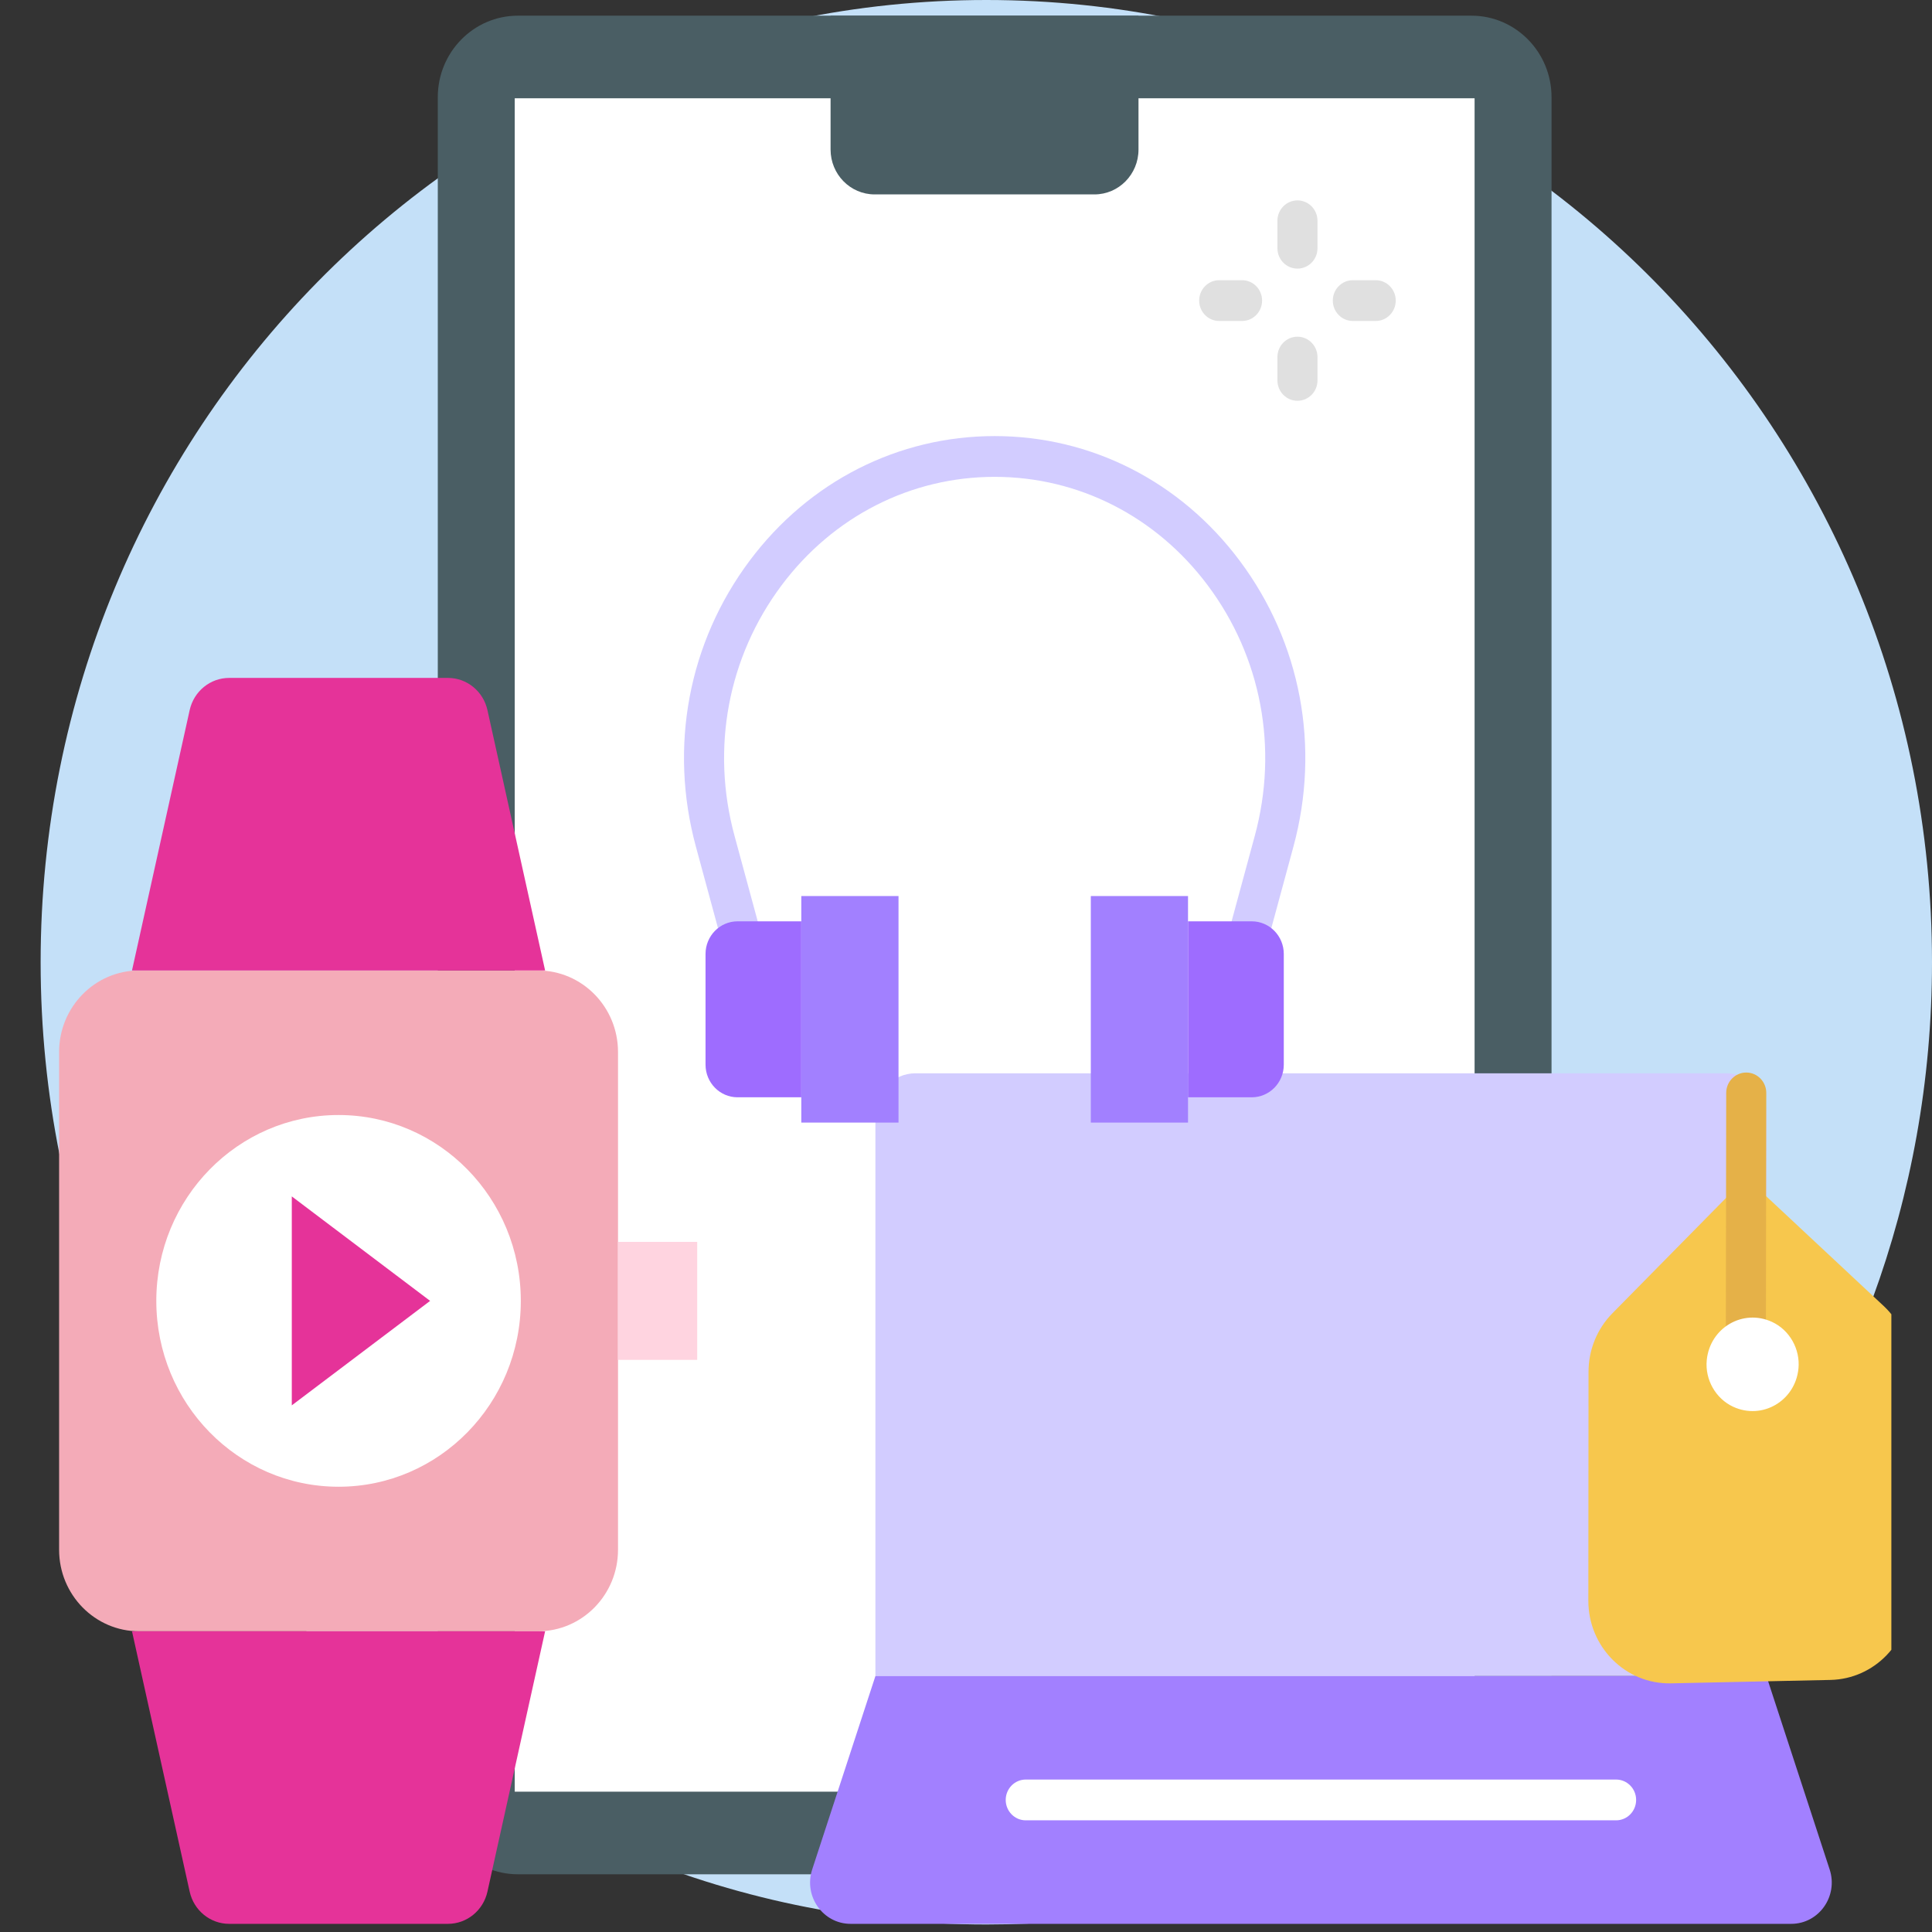 <svg width="320" height="320" viewBox="0 0 320 320" fill="none" xmlns="http://www.w3.org/2000/svg">
<rect x="0" y="0" width="320" height="320" fill="#333333" stroke="none"/>
<path d="M320 159.377C320 178.976 316.519 197.753 310.155 215.097C278.218 244.004 239.46 282.675 189.496 295.568C185.421 296.626 193.787 315.804 189.589 316.526C181.06 317.995 172.298 318.755 163.365 318.755C76.861 318.755 6.73 247.396 6.73 159.377C6.73 71.359 76.861 0 163.365 0C249.869 0 320 71.359 320 159.377Z" fill="url(#paint0_linear_31_2)"/>
<g clip-path="url(#clip0_31_2)">
<path d="M243.71 310.44H85.785C78.454 310.44 72.511 304.393 72.511 296.933V16.102C72.511 8.643 78.454 2.596 85.785 2.596H243.71C251.041 2.596 256.984 8.643 256.984 16.102V296.933C256.984 304.393 251.041 310.44 243.71 310.44Z" fill="#4A5E64"/>
<path d="M85.256 16.278H244.238V296.759H85.256V16.278Z" fill="white"/>
<path d="M181.27 32.2H144.871C140.839 32.2 137.57 28.874 137.57 24.771V2.596H188.571V24.771C188.571 28.874 185.302 32.2 181.27 32.2Z" fill="#4A5E64"/>
<path d="M89.088 270.195H23.064C15.732 270.195 9.79 264.148 9.79 256.688V174.245C9.79 166.786 15.732 160.739 23.064 160.739H89.088C96.419 160.739 102.362 166.786 102.362 174.245V256.688C102.362 264.147 96.419 270.195 89.088 270.195Z" fill="#F4ABB8"/>
<path d="M90.287 160.739H21.864L31.416 117.617C32.107 114.498 34.824 112.283 37.959 112.283H74.192C77.328 112.283 80.045 114.498 80.736 117.617L90.287 160.739Z" fill="#E53399"/>
<path d="M74.192 318.649H37.959C34.824 318.649 32.107 316.434 31.416 313.316L21.864 270.195H90.287L80.736 313.316C80.045 316.434 77.328 318.649 74.192 318.649Z" fill="#E53399"/>
<path d="M102.362 205.695H115.48V225.238H102.362V205.695Z" fill="#FFD4E0"/>
<path d="M56.076 246.251C72.748 246.251 86.263 232.468 86.263 215.467C86.263 198.465 72.748 184.682 56.076 184.682C39.404 184.682 25.889 198.465 25.889 215.467C25.889 232.468 39.404 246.251 56.076 246.251Z" fill="white"/>
<path d="M48.33 232.771V198.162L71.242 215.467L48.33 232.771Z" fill="#E53399"/>
<path d="M292.575 277.604H144.997V184.524C144.997 180.795 147.968 177.771 151.634 177.771H285.938C289.604 177.771 292.575 180.795 292.575 184.524V277.604Z" fill="#D2CCFF"/>
<path d="M296.685 318.649H140.888C136.309 318.649 133.076 314.075 134.524 309.645L144.997 277.604H292.575L303.049 309.645C304.497 314.075 301.263 318.649 296.685 318.649Z" fill="#A280FF"/>
<path d="M267.676 301.503H169.896C168.064 301.503 166.578 299.991 166.578 298.126C166.578 296.262 168.064 294.749 169.896 294.749H267.676C269.508 294.749 270.994 296.262 270.994 298.126C270.994 299.991 269.508 301.503 267.676 301.503Z" fill="white"/>
<path d="M303.188 278.249L276.778 278.816C269.255 278.977 263.073 272.799 263.079 265.126L263.109 227.211C263.111 223.575 264.534 220.089 267.061 217.524L289.22 195.033L311.999 216.316C314.775 218.91 316.355 222.575 316.352 226.415L316.323 264.581C316.316 272.021 310.481 278.093 303.188 278.249Z" fill="#F7C74D"/>
<path d="M289.168 227.409C289.166 227.409 289.164 227.409 289.162 227.409C287.33 227.406 285.846 225.892 285.849 224.027L285.914 181.017C285.916 179.155 287.402 177.646 289.232 177.646H289.237C291.07 177.649 292.554 179.163 292.551 181.028L292.486 224.038C292.483 225.9 290.998 227.409 289.168 227.409Z" fill="#E5B148"/>
<path d="M297.881 226.681C297.354 232.029 291.897 235.227 287.077 233.007C284.173 231.669 282.374 228.506 282.693 225.272C283.22 219.924 288.677 216.726 293.496 218.946C296.401 220.284 298.199 223.447 297.881 226.681Z" fill="white"/>
<path d="M128.08 178.176C126.625 178.176 125.289 177.194 124.883 175.697L115.263 140.236C110.775 123.692 114.025 106.422 124.178 92.853C133.986 79.745 148.773 72.228 164.747 72.228C180.721 72.228 195.509 79.745 205.316 92.853C215.47 106.421 218.719 123.692 214.231 140.236L204.612 175.697C204.124 177.495 202.295 178.55 200.53 178.053C198.763 177.557 197.726 175.698 198.213 173.9L207.833 138.439C211.765 123.945 208.923 108.821 200.035 96.944C191.493 85.528 178.631 78.981 164.747 78.981C150.863 78.981 138 85.528 129.458 96.944C120.571 108.821 117.729 123.945 121.66 138.438L131.28 173.899C131.768 175.697 130.73 177.557 128.964 178.053C128.67 178.136 128.372 178.176 128.08 178.176Z" fill="#D2CCFF"/>
<path d="M132.721 152.6H122.169C119.236 152.6 116.859 155.019 116.859 158.003V176.344C116.859 179.328 119.236 181.747 122.169 181.747H132.721V152.6Z" fill="#9E6CFF"/>
<path d="M132.721 148.413H148.822V185.934H132.721V148.413Z" fill="#A280FF"/>
<path d="M196.773 152.6H207.326C210.258 152.6 212.636 155.019 212.636 158.003V176.344C212.636 179.328 210.258 181.747 207.326 181.747H196.773V152.6Z" fill="#9E6CFF"/>
<path d="M196.773 185.935H180.673V148.413H196.773V185.935Z" fill="#A280FF"/>
<path d="M214.9 44.49C213.067 44.49 211.581 42.978 211.581 41.114V36.569C211.581 34.704 213.067 33.192 214.9 33.192C216.732 33.192 218.218 34.704 218.218 36.569V41.114C218.218 42.978 216.732 44.49 214.9 44.49Z" fill="#E0E0E0"/>
<path d="M214.9 66.382C213.067 66.382 211.581 64.87 211.581 63.005V59.144C211.581 57.28 213.067 55.768 214.9 55.768C216.732 55.768 218.218 57.28 218.218 59.144V63.005C218.218 64.87 216.732 66.382 214.9 66.382Z" fill="#E0E0E0"/>
<path d="M227.86 53.164H224.074C222.242 53.164 220.755 51.652 220.755 49.787C220.755 47.922 222.242 46.41 224.074 46.41H227.86C229.693 46.41 231.179 47.922 231.179 49.787C231.179 51.652 229.694 53.164 227.86 53.164Z" fill="#E0E0E0"/>
<path d="M205.724 53.164H201.937C200.105 53.164 198.619 51.652 198.619 49.787C198.619 47.922 200.105 46.41 201.937 46.41H205.724C207.556 46.41 209.042 47.922 209.042 49.787C209.042 51.652 207.556 53.164 205.724 53.164Z" fill="#E0E0E0"/>
</g>
<defs>
<linearGradient id="paint0_linear_31_2" x1="163.365" y1="0" x2="163.365" y2="318.755" gradientUnits="userSpaceOnUse">
<stop stop-color="#C4E0F8"/>
<stop offset="1" stop-color="#C4E0F8"/>
</linearGradient>
<clipPath id="clip0_31_2">
<rect width="313.27" height="318.755" fill="white" transform="translate(0 1.245)"/>
</clipPath>
</defs>
</svg>
